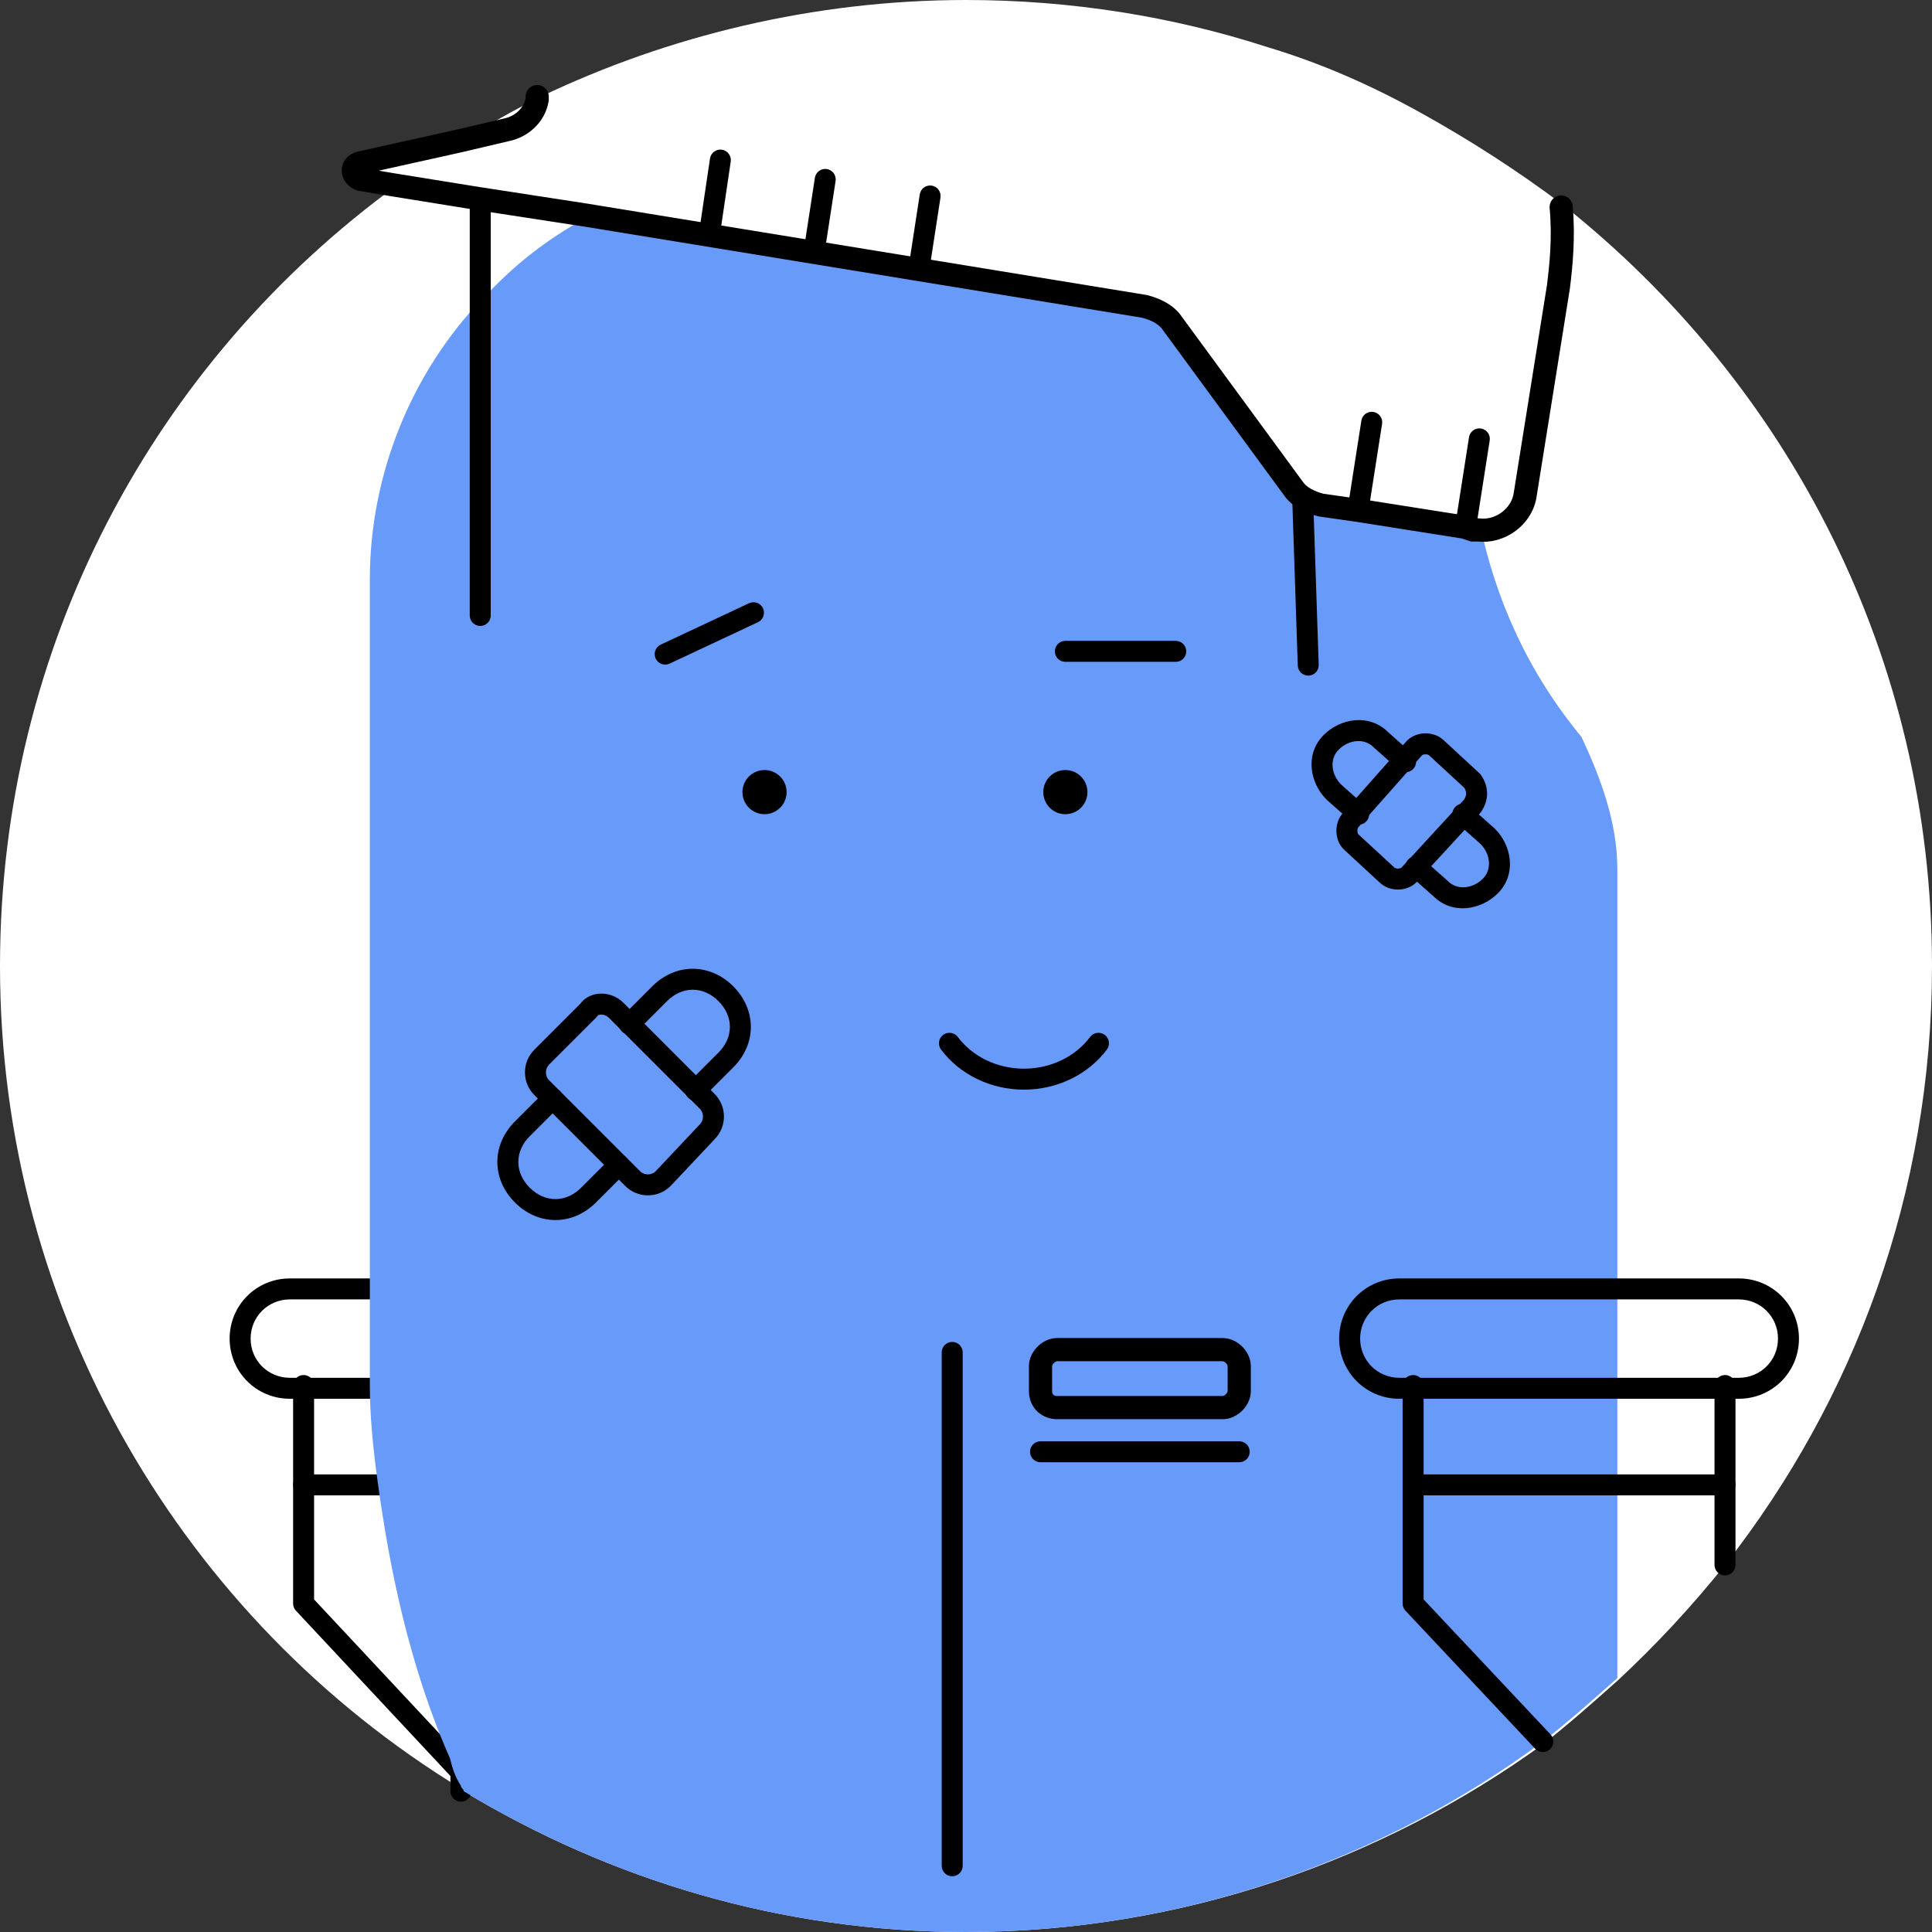<svg width="210" height="210" viewBox="0 0 210 210" version="1.1" xmlns="http://www.w3.org/2000/svg" xmlns:xlink="http://www.w3.org/1999/xlink">
<rect x="0" y="0" width="210" height="210" fill="#333333" stroke="none"/>
<title>Ind&#195;&#169;pendant</title>
<desc>Created using Figma</desc>
<g id="Canvas" transform="matrix(3 0 0 3 -120396 -6867)">
<g id="Ind&#195;&#169;pendant">
<g id="Vector">
<use xlink:href="#path0_fill" transform="translate(40132 2289)" fill="#FFFFFF"/>
</g>
<g id="Group">
<g id="Group">
<g id="Vector">
<use xlink:href="#path1_stroke" transform="translate(40140.7 2335.7)"/>
</g>
<g id="Group">
<g id="Vector">
<use xlink:href="#path2_stroke" transform="translate(40143 2339.2)"/>
</g>
<g id="Vector">
<use xlink:href="#path3_stroke" transform="translate(40143 2342.8)"/>
</g>
</g>
<g id="Group">
<g id="Vector">
<use xlink:href="#path4_stroke" transform="translate(40148.7 2353.2)"/>
</g>
</g>
</g>
<g id="Vector">
<use xlink:href="#path5_fill" transform="translate(40145.4 2295)" fill="#689AF9"/>
</g>
<g id="Vector">
<use xlink:href="#path6_stroke" transform="translate(40166.4 2326.8)"/>
</g>
<g id="Vector">
<use xlink:href="#path7_fill" transform="translate(40158.9 2316.9)"/>
</g>
<g id="Vector">
<use xlink:href="#path8_fill" transform="translate(40169.8 2316.9)"/>
</g>
<g id="Vector">
<use xlink:href="#path9_stroke" transform="translate(40156.1 2311.2)"/>
</g>
<g id="Vector">
<use xlink:href="#path10_stroke" transform="translate(40170.6 2312.6)"/>
</g>
<g id="Group">
<g id="Vector">
<use xlink:href="#path11_stroke" transform="translate(40180.9 2335.7)"/>
</g>
<g id="Group">
<g id="Vector">
<use xlink:href="#path12_stroke" transform="translate(40194.5 2339.2)"/>
</g>
<g id="Vector">
<use xlink:href="#path13_stroke" transform="translate(40183.2 2339.2)"/>
</g>
<g id="Vector">
<use xlink:href="#path14_stroke" transform="translate(40183.2 2342.8)"/>
</g>
</g>
</g>
<g id="Group">
<g id="Vector">
<use xlink:href="#path15_stroke" transform="translate(40150.4 2328.8)"/>
</g>
<g id="Vector">
<use xlink:href="#path16_stroke" transform="translate(40154.8 2324.48)"/>
</g>
<g id="Vector">
<use xlink:href="#path17_stroke" transform="translate(40151.4 2325.38)"/>
</g>
</g>
<g id="Vector">
<use xlink:href="#path18_stroke" transform="translate(40179.9 2315.47)"/>
</g>
<g id="Vector">
<use xlink:href="#path19_stroke" transform="translate(40183.3 2318.5)"/>
</g>
<g id="Vector">
<use xlink:href="#path20_stroke" transform="translate(40180.8 2315.95)"/>
</g>
<g id="Group">
<g id="Vector">
<use xlink:href="#path21_fill" transform="translate(40144.8 2292.5)" fill="#FFFFFF"/>
<use xlink:href="#path22_stroke" transform="translate(40144.8 2292.5)"/>
</g>
<g id="Group">
<g id="Vector">
<use xlink:href="#path23_stroke" transform="translate(40157.7 2294.8)"/>
</g>
<g id="Vector">
<use xlink:href="#path24_stroke" transform="translate(40161.5 2295.5)"/>
</g>
<g id="Vector">
<use xlink:href="#path25_stroke" transform="translate(40165.3 2296.1)"/>
</g>
</g>
<g id="Group">
<g id="Vector">
<use xlink:href="#path26_stroke" transform="translate(40181.2 2304.3)"/>
</g>
<g id="Vector">
<use xlink:href="#path27_stroke" transform="translate(40185.1 2304.9)"/>
</g>
</g>
<g id="Vector">
<use xlink:href="#path28_stroke" transform="translate(40179.2 2307.1)"/>
</g>
<g id="Vector">
<use xlink:href="#path29_stroke" transform="translate(40149.4 2296.2)"/>
</g>
</g>
<g id="Vector">
<use xlink:href="#path30_stroke" transform="translate(40166.5 2338)"/>
</g>
<g id="Group">
<g id="Vector">
<use xlink:href="#path31_stroke" transform="translate(40169.7 2341.6)"/>
</g>
</g>
<g id="Vector">
<use xlink:href="#path32_stroke" transform="translate(40169.7 2337.9)"/>
</g>
</g>
</g>
</g>
<defs>
<path id="path0_fill" d="M 70 35C 70 43.2 67.2 50.7 62.5 56.7C 61.3 58.2 60 59.6 58.6 60.9C 57.7 61.7 56.8 62.5 55.9 63.2C 50.1 67.4 42.8 70 35 70C 28.3 70 22.1 68.1 16.8 64.9C 16.8 64.9 16.7 64.9 16.7 64.8C 6.7 58.7 0 47.6 0 35C 0 23.4 5.6 13.1 14.4 6.7C 15.2 6.1 16 5.6 16.8 5.1C 17.7 4.5 18.6 4 19.6 3.5C 24.2 1.3 29.5 0 35 0C 38.8 0 42.5 0.6 45.9 1.7C 47.9 2.3 49.7 3.1 51.5 4.1C 53.3 5.1 55 6.2 56.6 7.4C 64.8 13.9 70 23.8 70 35Z"/>
<path id="path1_stroke" d="M 15.42 1.8C 15.42 2.59 14.79 3.22 14 3.22L 14 3.98C 15.21 3.98 16.18 3.01 16.18 1.8L 15.42 1.8ZM 14 3.22L 1.8 3.22L 1.8 3.98L 14 3.98L 14 3.22ZM 1.8 3.22C 1.01 3.22 0.38 2.59 0.38 1.8L -0.38 1.8C -0.38 3.01 0.59 3.98 1.8 3.98L 1.8 3.22ZM 0.38 1.8C 0.38 1.01 1.01 0.38 1.8 0.38L 1.8 -0.38C 0.59 -0.38 -0.38 0.59 -0.38 1.8L 0.38 1.8ZM 1.8 0.38L 14.1 0.38L 14.1 -0.38L 1.8 -0.38L 1.8 0.38ZM 14.1 0.38C 14.776 0.38 15.42 0.996 15.42 1.8L 16.18 1.8C 16.18 0.604 15.224 -0.38 14.1 -0.38L 14.1 0.38Z"/>
<path id="path2_stroke" d="M 11.68 7.62939e-07C 11.68 -0.21 11.51 -0.38 11.3 -0.38C 11.09 -0.38 10.92 -0.21 10.92 7.62939e-07L 11.68 7.62939e-07ZM 11.3 7.9L 11.58 8.157C 11.644 8.087 11.68 7.995 11.68 7.9L 11.3 7.9ZM 5.7 14L 5.423 14.259C 5.495 14.336 5.596 14.38 5.702 14.38C 5.807 14.379 5.908 14.335 5.98 14.257L 5.7 14ZM 0 7.9L -0.38 7.9C -0.38 7.996 -0.343 8.089 -0.277 8.159L 0 7.9ZM 0.38 7.62939e-07C 0.38 -0.21 0.21 -0.38 0 -0.38C -0.21 -0.38 -0.38 -0.21 -0.38 7.62939e-07L 0.38 7.62939e-07ZM 10.92 7.62939e-07L 10.92 3.6L 11.68 3.6L 11.68 7.62939e-07L 10.92 7.62939e-07ZM 10.92 3.6L 10.92 7.9L 11.68 7.9L 11.68 3.6L 10.92 3.6ZM 11.02 7.643L 5.42 13.743L 5.98 14.257L 11.58 8.157L 11.02 7.643ZM 5.977 13.741L 0.277 7.641L -0.277 8.159L 5.423 14.259L 5.977 13.741ZM 0.38 7.9L 0.38 3.6L -0.38 3.6L -0.38 7.9L 0.38 7.9ZM 0.38 3.6L 0.38 7.62939e-07L -0.38 7.62939e-07L -0.38 3.6L 0.38 3.6Z"/>
<path id="path3_stroke" d="M 11.3 0.38C 11.51 0.38 11.68 0.21 11.68 -7.62939e-07C 11.68 -0.21 11.51 -0.38 11.3 -0.38L 11.3 0.38ZM 0 -0.38C -0.21 -0.38 -0.38 -0.21 -0.38 -7.62939e-07C -0.38 0.21 -0.21 0.38 0 0.38L 0 -0.38ZM 11.3 -0.38L 0 -0.38L 0 0.38L 11.3 0.38L 11.3 -0.38Z"/>
<path id="path4_stroke" d="M -0.38 0.7C -0.38 0.91 -0.21 1.08 7.62939e-07 1.08C 0.21 1.08 0.38 0.91 0.38 0.7L -0.38 0.7ZM 0.38 -3.05176e-06C 0.38 -0.21 0.21 -0.38 7.62939e-07 -0.38C -0.21 -0.38 -0.38 -0.21 -0.38 -3.05176e-06L 0.38 -3.05176e-06ZM 0.38 0.7L 0.38 0.5L -0.38 0.5L -0.38 0.7L 0.38 0.7ZM 0.38 0.5L 0.38 -3.05176e-06L -0.38 -3.05176e-06L -0.38 0.5L 0.38 0.5Z"/>
<path id="path5_fill" d="M 45.2 25.5L 45.2 54.8C 44.3 55.6 43.4 56.4 42.5 57.1C 36.7 61.4 29.4 64 21.6 64C 14.9 64 8.7 62.1 3.4 58.9C 3.4 58.8 3.3 58.8 3.3 58.7C 3.1 58.4 3 58.1 2.9 57.7C 1.4 54.3 0.7 50.7 0.3 47.8C 0.1 46.4 -3.8147e-07 45.2 -3.8147e-07 44.2C -3.8147e-07 43.9 -3.8147e-07 43.6 -3.8147e-07 43.4L -3.8147e-07 42.2C -3.8147e-07 42.2 -3.8147e-07 41.7 -3.8147e-07 40.7C -3.8147e-07 36.4 -3.8147e-07 23.6 -3.8147e-07 15C -3.8147e-07 11.2 1.5 7.5 4.1 4.8C 4.3 4.6 4.4 4.5 4.6 4.3C 5.6 3.3 6.7 2.5 8 1.8C 9.5 1 11.1 0.5 12.8 0.2C 13.5 0.1 14.3 -4.44089e-15 15.1 -4.44089e-15L 31 3C 36 3 39.8 4.3 39.8 9.3L 39.8 9.7C 39.8 10.5 39.8 11.2 40 11.9C 40 12.2 40.1 12.6 40.2 12.9C 40.8 15.8 42 18.4 43.9 20.7C 44.6 22.2 45.2 23.8 45.2 25.5Z"/>
<path id="path6_stroke" d="M 5.704 0.228C 5.83 0.06 5.796 -0.178 5.628 -0.304C 5.46 -0.43 5.222 -0.396 5.096 -0.228L 5.704 0.228ZM 0.304 -0.228C 0.178 -0.396 -0.06 -0.43 -0.228 -0.304C -0.396 -0.178 -0.43 0.06 -0.304 0.228L 0.304 -0.228ZM 5.096 -0.228C 4.572 0.472 3.687 0.92 2.7 0.92L 2.7 1.68C 3.913 1.68 5.028 1.128 5.704 0.228L 5.096 -0.228ZM 2.7 0.92C 1.713 0.92 0.828 0.472 0.304 -0.228L -0.304 0.228C 0.372 1.128 1.487 1.68 2.7 1.68L 2.7 0.92Z"/>
<path id="path7_fill" d="M 0.8 1.6C 1.242 1.6 1.6 1.242 1.6 0.8C 1.6 0.358 1.242 0 0.8 0C 0.358 0 0 0.358 0 0.8C 0 1.242 0.358 1.6 0.8 1.6Z"/>
<path id="path8_fill" d="M 0.8 1.6C 1.242 1.6 1.6 1.242 1.6 0.8C 1.6 0.358 1.242 0 0.8 0C 0.358 0 0 0.358 0 0.8C 0 1.242 0.358 1.6 0.8 1.6Z"/>
<path id="path9_stroke" d="M -0.161 1.156C -0.351 1.245 -0.433 1.471 -0.344 1.661C -0.255 1.851 -0.029 1.933 0.161 1.844L -0.161 1.156ZM 3.361 0.344C 3.551 0.255 3.633 0.029 3.544 -0.161C 3.455 -0.351 3.229 -0.433 3.039 -0.344L 3.361 0.344ZM 0.161 1.844L 3.361 0.344L 3.039 -0.344L -0.161 1.156L 0.161 1.844Z"/>
<path id="path10_stroke" d="M -1.52588e-06 -0.38C -0.21 -0.38 -0.38 -0.21 -0.38 3.8147e-07C -0.38 0.21 -0.21 0.38 -1.52588e-06 0.38L -1.52588e-06 -0.38ZM 4 0.38C 4.21 0.38 4.38 0.21 4.38 3.8147e-07C 4.38 -0.21 4.21 -0.38 4 -0.38L 4 0.38ZM -1.52588e-06 0.38L 4 0.38L 4 -0.38L -1.52588e-06 -0.38L -1.52588e-06 0.38Z"/>
<path id="path11_stroke" d="M 15.52 1.8C 15.52 2.59 14.89 3.22 14.1 3.22L 14.1 3.98C 15.31 3.98 16.28 3.01 16.28 1.8L 15.52 1.8ZM 14.1 3.22L 1.8 3.22L 1.8 3.98L 14.1 3.98L 14.1 3.22ZM 1.8 3.22C 1.01 3.22 0.38 2.59 0.38 1.8L -0.38 1.8C -0.38 3.01 0.59 3.98 1.8 3.98L 1.8 3.22ZM 0.38 1.8C 0.38 1.01 1.01 0.38 1.8 0.38L 1.8 -0.38C 0.59 -0.38 -0.38 0.59 -0.38 1.8L 0.38 1.8ZM 1.8 0.38L 14.1 0.38L 14.1 -0.38L 1.8 -0.38L 1.8 0.38ZM 14.1 0.38C 14.89 0.38 15.52 1.01 15.52 1.8L 16.28 1.8C 16.28 0.59 15.31 -0.38 14.1 -0.38L 14.1 0.38Z"/>
<path id="path12_stroke" d="M -0.38 6.5C -0.38 6.71 -0.21 6.88 0 6.88C 0.21 6.88 0.38 6.71 0.38 6.5L -0.38 6.5ZM 0.38 7.62939e-07C 0.38 -0.21 0.21 -0.38 0 -0.38C -0.21 -0.38 -0.38 -0.21 -0.38 7.62939e-07L 0.38 7.62939e-07ZM 0.38 6.5L 0.38 3.6L -0.38 3.6L -0.38 6.5L 0.38 6.5ZM 0.38 3.6L 0.38 7.62939e-07L -0.38 7.62939e-07L -0.38 3.6L 0.38 3.6Z"/>
<path id="path13_stroke" d="M 4.423 13.16C 4.567 13.313 4.807 13.32 4.96 13.177C 5.113 13.033 5.12 12.793 4.977 12.64L 4.423 13.16ZM 7.62939e-07 7.9L -0.38 7.9C -0.38 7.997 -0.343 8.09 -0.277 8.16L 7.62939e-07 7.9ZM 0.38 7.62939e-07C 0.38 -0.21 0.21 -0.38 7.62939e-07 -0.38C -0.21 -0.38 -0.38 -0.21 -0.38 7.62939e-07L 0.38 7.62939e-07ZM 4.977 12.64L 0.277 7.64L -0.277 8.16L 4.423 13.16L 4.977 12.64ZM 0.38 7.9L 0.38 3.6L -0.38 3.6L -0.38 7.9L 0.38 7.9ZM 0.38 3.6L 0.38 7.62939e-07L -0.38 7.62939e-07L -0.38 3.6L 0.38 3.6Z"/>
<path id="path14_stroke" d="M 11.3 0.38C 11.51 0.38 11.68 0.21 11.68 -7.62939e-07C 11.68 -0.21 11.51 -0.38 11.3 -0.38L 11.3 0.38ZM 7.62939e-07 -0.38C -0.21 -0.38 -0.38 -0.21 -0.38 -7.62939e-07C -0.38 0.21 -0.21 0.38 7.62939e-07 0.38L 7.62939e-07 -0.38ZM 11.3 -0.38L 7.62939e-07 -0.38L 7.62939e-07 0.38L 11.3 0.38L 11.3 -0.38Z"/>
<path id="path15_stroke" d="M 4.293 2.668C 4.442 2.52 4.442 2.28 4.293 2.132C 4.145 1.983 3.905 1.983 3.757 2.132L 4.293 2.668ZM 2.925 3.5L 2.657 3.232L 2.657 3.232L 2.925 3.5ZM 0.525 1.1L 0.793 1.368L 0.793 1.368L 0.525 1.1ZM 1.893 0.268C 2.042 0.12 2.042 -0.12 1.893 -0.268C 1.745 -0.417 1.505 -0.417 1.357 -0.268L 1.893 0.268ZM 3.757 2.132L 2.657 3.232L 3.193 3.768L 4.293 2.668L 3.757 2.132ZM 2.657 3.232C 2.105 3.783 1.345 3.783 0.793 3.232L 0.257 3.768C 1.105 4.617 2.345 4.617 3.193 3.768L 2.657 3.232ZM 0.793 3.232C 0.242 2.68 0.242 1.92 0.793 1.368L 0.257 0.832C -0.592 1.68 -0.592 2.92 0.257 3.768L 0.793 3.232ZM 0.793 1.368L 1.893 0.268L 1.357 -0.268L 0.257 0.832L 0.793 1.368Z"/>
<path id="path16_stroke" d="M -0.268 1.357C -0.417 1.505 -0.417 1.745 -0.268 1.893C -0.12 2.042 0.12 2.042 0.268 1.893L -0.268 1.357ZM 1.1 0.525L 1.368 0.793L 1.368 0.793L 1.1 0.525ZM 2.132 3.757C 1.983 3.905 1.983 4.145 2.132 4.293C 2.28 4.442 2.52 4.442 2.668 4.293L 2.132 3.757ZM 0.268 1.893L 1.368 0.793L 0.832 0.257L -0.268 1.357L 0.268 1.893ZM 1.368 0.793C 1.92 0.242 2.68 0.242 3.232 0.793L 3.768 0.257C 2.92 -0.592 1.68 -0.592 0.832 0.257L 1.368 0.793ZM 3.232 0.793C 3.783 1.345 3.783 2.105 3.232 2.657L 3.768 3.193C 4.617 2.345 4.617 1.105 3.768 0.257L 3.232 0.793ZM 3.232 2.657L 2.132 3.757L 2.668 4.293L 3.768 3.193L 3.232 2.657Z"/>
<path id="path17_stroke" d="M 2.925 0.225L 3.193 -0.043L 3.193 -0.043L 2.925 0.225ZM 6.225 3.525L 5.957 3.793L 6.225 3.525ZM 6.225 4.625L 5.956 4.356L 5.949 4.365L 6.225 4.625ZM 4.625 6.325L 4.894 6.594L 4.902 6.585L 4.625 6.325ZM 0.225 1.925L 0.493 2.193L 0.493 2.193L 0.225 1.925ZM 1.925 0.225L 2.193 0.493C 2.211 0.476 2.227 0.456 2.241 0.436L 1.925 0.225ZM 2.657 0.493L 5.957 3.793L 6.493 3.257L 3.193 -0.043L 2.657 0.493ZM 5.957 3.793C 6.108 3.945 6.108 4.205 5.957 4.357L 6.493 4.893C 6.942 4.445 6.942 3.705 6.493 3.257L 5.957 3.793ZM 5.949 4.365L 4.348 6.065L 4.902 6.585L 6.502 4.885L 5.949 4.365ZM 4.357 6.057C 4.205 6.208 3.945 6.208 3.793 6.057L 3.257 6.593C 3.705 7.042 4.445 7.042 4.893 6.593L 4.357 6.057ZM 3.793 6.057L 0.493 2.757L -0.043 3.293L 3.257 6.593L 3.793 6.057ZM 0.493 2.757C 0.342 2.605 0.342 2.345 0.493 2.193L -0.043 1.657C -0.492 2.105 -0.492 2.845 -0.043 3.293L 0.493 2.757ZM 0.493 2.193L 2.193 0.493L 1.657 -0.043L -0.043 1.657L 0.493 2.193ZM 2.241 0.436C 2.255 0.415 2.296 0.38 2.388 0.38C 2.478 0.38 2.58 0.417 2.657 0.493L 3.193 -0.043C 2.97 -0.267 2.672 -0.38 2.388 -0.38C 2.104 -0.38 1.795 -0.265 1.609 0.014L 2.241 0.436Z"/>
<path id="path18_stroke" d="M 1.076 3.313C 1.233 3.452 1.473 3.438 1.613 3.281C 1.752 3.124 1.738 2.884 1.581 2.745L 1.076 3.313ZM 0.429 2.229L 0.16 2.497C 0.165 2.502 0.171 2.508 0.176 2.513L 0.429 2.229ZM 2.129 0.329L 1.86 0.597C 1.865 0.602 1.871 0.608 1.876 0.613L 2.129 0.329ZM 2.776 1.413C 2.933 1.552 3.173 1.538 3.313 1.381C 3.452 1.224 3.438 0.984 3.281 0.845L 2.776 1.413ZM 1.581 2.745L 0.681 1.945L 0.176 2.513L 1.076 3.313L 1.581 2.745ZM 0.697 1.96C 0.305 1.568 0.283 1.012 0.597 0.697L 0.06 0.16C -0.625 0.846 -0.448 1.889 0.16 2.497L 0.697 1.96ZM 0.597 0.697C 0.989 0.305 1.546 0.283 1.86 0.597L 2.397 0.06C 1.712 -0.625 0.668 -0.448 0.06 0.16L 0.597 0.697ZM 1.876 0.613L 2.776 1.413L 3.281 0.845L 2.381 0.045L 1.876 0.613Z"/>
<path id="path19_stroke" d="M 1.952 -0.284C 1.796 -0.423 1.556 -0.409 1.416 -0.252C 1.277 -0.096 1.291 0.144 1.448 0.284L 1.952 -0.284ZM 2.6 0.8L 2.868 0.532C 2.863 0.526 2.858 0.521 2.852 0.516L 2.6 0.8ZM 0.9 2.7L 1.168 2.432C 1.163 2.426 1.158 2.421 1.152 2.416L 0.9 2.7ZM 0.252 1.616C 0.096 1.477 -0.144 1.491 -0.284 1.648C -0.423 1.804 -0.409 2.044 -0.252 2.184L 0.252 1.616ZM 1.448 0.284L 2.348 1.084L 2.852 0.516L 1.952 -0.284L 1.448 0.284ZM 2.332 1.068C 2.724 1.461 2.746 2.017 2.432 2.332L 2.968 2.868C 3.654 2.183 3.476 1.139 2.868 0.532L 2.332 1.068ZM 2.432 2.332C 2.039 2.724 1.483 2.746 1.168 2.432L 0.632 2.968C 1.317 3.654 2.361 3.476 2.968 2.868L 2.432 2.332ZM 1.152 2.416L 0.252 1.616L -0.252 2.184L 0.648 2.984L 1.152 2.416Z"/>
<path id="path20_stroke" d="M 4.55 2.25L 4.829 2.507C 4.843 2.493 4.855 2.477 4.866 2.461L 4.55 2.25ZM 2.25 4.75L 2.518 5.018C 2.522 5.015 2.526 5.011 2.529 5.007L 2.25 4.75ZM 1.45 4.75L 1.718 4.482C 1.715 4.478 1.711 4.474 1.708 4.471L 1.45 4.75ZM 0.15 3.55L -0.118 3.818C -0.115 3.822 -0.111 3.826 -0.108 3.829L 0.15 3.55ZM 0.15 2.75L 0.418 3.018C 0.424 3.013 0.429 3.007 0.434 3.002L 0.15 2.75ZM 2.45 0.15L 2.182 -0.118C 2.176 -0.113 2.171 -0.107 2.166 -0.102L 2.45 0.15ZM 3.25 0.15L 2.982 0.418C 2.985 0.422 2.989 0.426 2.992 0.429L 3.25 0.15ZM 4.55 1.35L 4.866 1.139C 4.849 1.114 4.83 1.091 4.808 1.071L 4.55 1.35ZM 4.271 1.993L 1.971 4.493L 2.529 5.007L 4.829 2.507L 4.271 1.993ZM 1.982 4.482C 1.969 4.494 1.925 4.52 1.85 4.52C 1.775 4.52 1.731 4.494 1.718 4.482L 1.182 5.018C 1.369 5.206 1.625 5.28 1.85 5.28C 2.075 5.28 2.331 5.206 2.518 5.018L 1.982 4.482ZM 1.708 4.471L 0.408 3.271L -0.108 3.829L 1.192 5.029L 1.708 4.471ZM 0.418 3.282C 0.406 3.269 0.38 3.225 0.38 3.15C 0.38 3.075 0.406 3.031 0.418 3.018L -0.118 2.482C -0.306 2.669 -0.38 2.925 -0.38 3.15C -0.38 3.375 -0.306 3.631 -0.118 3.818L 0.418 3.282ZM 0.434 3.002L 2.734 0.402L 2.166 -0.102L -0.134 2.498L 0.434 3.002ZM 2.718 0.418C 2.731 0.406 2.775 0.38 2.85 0.38C 2.925 0.38 2.969 0.406 2.982 0.418L 3.518 -0.118C 3.331 -0.306 3.075 -0.38 2.85 -0.38C 2.625 -0.38 2.369 -0.306 2.182 -0.118L 2.718 0.418ZM 2.992 0.429L 4.292 1.629L 4.808 1.071L 3.508 -0.129L 2.992 0.429ZM 4.234 1.561C 4.349 1.733 4.349 1.867 4.234 2.039L 4.866 2.461C 5.151 2.033 5.151 1.567 4.866 1.139L 4.234 1.561Z"/>
<path id="path21_fill" d="M 43.764 4C 43.864 5.1 43.764 6.1 43.664 6.9L 42.464 14.4C 42.364 15.2 41.564 15.8 40.764 15.7L 40.564 15.7L 40.264 15.6L 36.464 15L 35.064 14.8C 34.664 14.7 34.264 14.5 34.064 14.2L 29.664 8.2C 29.464 7.9 29.064 7.7 28.664 7.6L 8.464 4.3L 4.564 3.7L 1.464 3.2L 0.264 3C -0.036 2.9 -0.136 2.5 0.264 2.4L 3.864 1.6L 5.564 1.2C 6.064 1.1 6.564 0.7 6.664 0.1L 6.664 0"/>
<path id="path22_stroke" d="M 44.182 3.962C 44.161 3.731 43.957 3.561 43.726 3.582C 43.495 3.603 43.325 3.807 43.346 4.038L 44.182 3.962ZM 43.664 6.9L 44.078 6.966L 44.079 6.959L 44.08 6.952L 43.664 6.9ZM 42.464 14.4L 42.049 14.334L 42.048 14.341L 42.047 14.348L 42.464 14.4ZM 40.764 15.7L 40.816 15.284L 40.79 15.28L 40.764 15.28L 40.764 15.7ZM 40.564 15.7L 40.431 16.098L 40.496 16.12L 40.564 16.12L 40.564 15.7ZM 40.264 15.6L 40.397 15.202L 40.364 15.191L 40.329 15.185L 40.264 15.6ZM 36.464 15L 36.529 14.585L 36.523 14.585L 36.464 15ZM 35.064 14.8L 34.962 15.207L 34.983 15.212L 35.005 15.215L 35.064 14.8ZM 34.064 14.2L 34.413 13.967L 34.408 13.959L 34.402 13.952L 34.064 14.2ZM 29.664 8.2L 29.315 8.433L 29.32 8.441L 29.325 8.448L 29.664 8.2ZM 28.664 7.6L 28.766 7.193L 28.749 7.189L 28.732 7.186L 28.664 7.6ZM 8.464 4.3L 8.531 3.886L 8.528 3.885L 8.464 4.3ZM 4.564 3.7L 4.497 4.114L 4.5 4.115L 4.564 3.7ZM 1.464 3.2L 1.395 3.614L 1.397 3.614L 1.464 3.2ZM 0.264 3L 0.131 3.398L 0.162 3.409L 0.195 3.414L 0.264 3ZM 0.264 2.4L 0.173 1.99L 0.162 1.993L 0.264 2.4ZM 3.864 1.6L 3.955 2.01L 3.96 2.008L 3.864 1.6ZM 5.564 1.2L 5.481 0.788L 5.468 0.792L 5.564 1.2ZM 6.664 0.1L 7.078 0.169L 7.083 0.135L 7.083 0.1L 6.664 0.1ZM 7.083 0C 7.083 -0.232 6.896 -0.42 6.664 -0.42C 6.432 -0.42 6.244 -0.232 6.244 0L 7.083 0ZM 43.346 4.038C 43.444 5.098 43.347 6.053 43.247 6.848L 44.08 6.952C 44.181 6.147 44.283 5.102 44.182 3.962L 43.346 4.038ZM 43.249 6.834L 42.049 14.334L 42.878 14.466L 44.078 6.966L 43.249 6.834ZM 42.047 14.348C 41.977 14.909 41.395 15.356 40.816 15.284L 40.712 16.116C 41.733 16.244 42.75 15.491 42.88 14.452L 42.047 14.348ZM 40.764 15.28L 40.564 15.28L 40.564 16.12L 40.764 16.12L 40.764 15.28ZM 40.697 15.302L 40.397 15.202L 40.131 15.998L 40.431 16.098L 40.697 15.302ZM 40.329 15.185L 36.529 14.585L 36.398 15.415L 40.198 16.015L 40.329 15.185ZM 36.523 14.585L 35.123 14.385L 35.005 15.215L 36.404 15.415L 36.523 14.585ZM 35.166 14.393C 34.805 14.303 34.528 14.139 34.413 13.967L 33.715 14.433C 34 14.861 34.523 15.097 34.962 15.207L 35.166 14.393ZM 34.402 13.952L 30.002 7.952L 29.325 8.448L 33.725 14.448L 34.402 13.952ZM 30.013 7.967C 29.727 7.539 29.205 7.303 28.766 7.193L 28.562 8.007C 28.923 8.097 29.2 8.261 29.315 8.433L 30.013 7.967ZM 28.732 7.186L 8.531 3.886L 8.396 4.714L 28.596 8.014L 28.732 7.186ZM 8.528 3.885L 4.628 3.285L 4.5 4.115L 8.4 4.715L 8.528 3.885ZM 4.631 3.286L 1.531 2.786L 1.397 3.614L 4.497 4.114L 4.631 3.286ZM 1.533 2.786L 0.333 2.586L 0.195 3.414L 1.395 3.614L 1.533 2.786ZM 0.397 2.602C 0.383 2.597 0.413 2.598 0.419 2.658C 0.423 2.696 0.412 2.744 0.382 2.783C 0.353 2.819 0.332 2.815 0.366 2.807L 0.162 1.993C -0.005 2.035 -0.163 2.119 -0.276 2.261C -0.391 2.406 -0.433 2.579 -0.416 2.742C -0.385 3.052 -0.155 3.303 0.131 3.398L 0.397 2.602ZM 0.355 2.81L 3.955 2.01L 3.773 1.19L 0.173 1.99L 0.355 2.81ZM 3.96 2.008L 5.66 1.608L 5.468 0.792L 3.768 1.192L 3.96 2.008ZM 5.646 1.611C 6.284 1.484 6.944 0.972 7.078 0.169L 6.25 0.031C 6.184 0.428 5.844 0.716 5.482 0.788L 5.646 1.611ZM 7.083 0.1L 7.083 0L 6.244 0L 6.244 0.1L 7.083 0.1Z"/>
<path id="path23_stroke" d="M -0.376 2.644C -0.406 2.852 -0.263 3.045 -0.056 3.076C 0.152 3.106 0.345 2.963 0.376 2.756L -0.376 2.644ZM 0.776 0.056C 0.806 -0.152 0.663 -0.345 0.456 -0.376C 0.248 -0.406 0.055 -0.263 0.024 -0.056L 0.776 0.056ZM 0.376 2.756L 0.776 0.056L 0.024 -0.056L -0.376 2.644L 0.376 2.756Z"/>
<path id="path24_stroke" d="M -0.375 2.542C -0.407 2.75 -0.265 2.943 -0.058 2.975C 0.15 3.007 0.343 2.865 0.375 2.658L -0.375 2.542ZM 0.775 0.058C 0.807 -0.15 0.665 -0.343 0.458 -0.375C 0.25 -0.407 0.057 -0.265 0.025 -0.058L 0.775 0.058ZM 0.375 2.658L 0.775 0.058L 0.025 -0.058L -0.375 2.542L 0.375 2.658Z"/>
<path id="path25_stroke" d="M -0.375 2.542C -0.407 2.75 -0.265 2.943 -0.058 2.975C 0.15 3.007 0.343 2.865 0.375 2.658L -0.375 2.542ZM 0.775 0.058C 0.807 -0.15 0.665 -0.343 0.458 -0.375C 0.25 -0.407 0.057 -0.265 0.025 -0.058L 0.775 0.058ZM 0.375 2.658L 0.775 0.058L 0.025 -0.058L -0.375 2.542L 0.375 2.658Z"/>
<path id="path26_stroke" d="M -0.375 3.141C -0.408 3.349 -0.266 3.543 -0.059 3.575C 0.149 3.608 0.343 3.466 0.375 3.259L -0.375 3.141ZM 0.875 0.059C 0.908 -0.149 0.766 -0.343 0.559 -0.375C 0.351 -0.408 0.157 -0.266 0.125 -0.059L 0.875 0.059ZM 0.375 3.259L 0.875 0.059L 0.125 -0.059L -0.375 3.141L 0.375 3.259Z"/>
<path id="path27_stroke" d="M -0.375 3.141C -0.408 3.349 -0.266 3.543 -0.059 3.575C 0.149 3.608 0.343 3.466 0.375 3.259L -0.375 3.141ZM 0.875 0.059C 0.908 -0.149 0.766 -0.343 0.559 -0.375C 0.351 -0.408 0.157 -0.266 0.125 -0.059L 0.875 0.059ZM 0.375 3.259L 0.875 0.059L 0.125 -0.059L -0.375 3.141L 0.375 3.259Z"/>
<path id="path28_stroke" d="M 0.379 -0.013C 0.373 -0.222 0.197 -0.386 -0.013 -0.379C -0.222 -0.373 -0.386 -0.197 -0.379 0.013L 0.379 -0.013ZM -0.179 6.013C -0.173 6.222 0.003 6.386 0.213 6.379C 0.422 6.372 0.586 6.197 0.579 5.987L -0.179 6.013ZM -0.379 0.013L -0.179 6.013L 0.579 5.987L 0.379 -0.013L -0.379 0.013Z"/>
<path id="path29_stroke" d="M -0.38 15.1C -0.38 15.31 -0.21 15.48 -3.8147e-07 15.48C 0.21 15.48 0.38 15.31 0.38 15.1L -0.38 15.1ZM 0.38 -1.90735e-07C 0.38 -0.21 0.21 -0.38 -3.8147e-07 -0.38C -0.21 -0.38 -0.38 -0.21 -0.38 -1.90735e-07L 0.38 -1.90735e-07ZM 0.38 15.1L 0.38 -1.90735e-07L -0.38 -1.90735e-07L -0.38 15.1L 0.38 15.1Z"/>
<path id="path30_stroke" d="M 0.38 0C 0.38 -0.21 0.21 -0.38 0 -0.38C -0.21 -0.38 -0.38 -0.21 -0.38 0L 0.38 0ZM -0.38 18.6C -0.38 18.81 -0.21 18.98 0 18.98C 0.21 18.98 0.38 18.81 0.38 18.6L -0.38 18.6ZM -0.38 0L -0.38 18.6L 0.38 18.6L 0.38 0L -0.38 0Z"/>
<path id="path31_stroke" d="M 7.62939e-07 -0.38C -0.21 -0.38 -0.38 -0.21 -0.38 -1.52588e-06C -0.38 0.21 -0.21 0.38 7.62939e-07 0.38L 7.62939e-07 -0.38ZM 7.2 0.38C 7.41 0.38 7.58 0.21 7.58 -1.52588e-06C 7.58 -0.21 7.41 -0.38 7.2 -0.38L 7.2 0.38ZM 7.62939e-07 0.38L 7.2 0.38L 7.2 -0.38L 7.62939e-07 -0.38L 7.62939e-07 0.38Z"/>
<path id="path32_stroke" d="M 7.62939e-07 1.5L -0.42 1.5L 7.62939e-07 1.5ZM 0.6 2.52L 6.6 2.52L 6.6 1.68L 0.6 1.68L 0.6 2.52ZM 6.6 2.52C 6.886 2.52 7.138 2.381 7.309 2.209C 7.481 2.038 7.62 1.786 7.62 1.5L 6.78 1.5C 6.78 1.514 6.769 1.562 6.716 1.616C 6.662 1.669 6.614 1.68 6.6 1.68L 6.6 2.52ZM 7.62 1.5L 7.62 0.6L 6.78 0.6L 6.78 1.5L 7.62 1.5ZM 7.62 0.6C 7.62 0.314 7.481 0.062 7.309 -0.109C 7.138 -0.281 6.886 -0.42 6.6 -0.42L 6.6 0.42C 6.614 0.42 6.662 0.431 6.716 0.484C 6.769 0.538 6.78 0.586 6.78 0.6L 7.62 0.6ZM 6.6 -0.42L 0.6 -0.42L 0.6 0.42L 6.6 0.42L 6.6 -0.42ZM 0.6 -0.42C 0.314 -0.42 0.062 -0.281 -0.109 -0.109C -0.281 0.062 -0.42 0.314 -0.42 0.6L 0.42 0.6C 0.42 0.586 0.431 0.538 0.484 0.484C 0.538 0.431 0.586 0.42 0.6 0.42L 0.6 -0.42ZM -0.42 0.6L -0.42 1.5L 0.42 1.5L 0.42 0.6L -0.42 0.6ZM -0.42 1.5C -0.42 1.814 -0.298 2.08 -0.091 2.264C 0.107 2.44 0.361 2.52 0.6 2.52L 0.6 1.68C 0.539 1.68 0.493 1.66 0.466 1.636C 0.448 1.62 0.42 1.586 0.42 1.5L -0.42 1.5Z"/>
</defs>
</svg>
